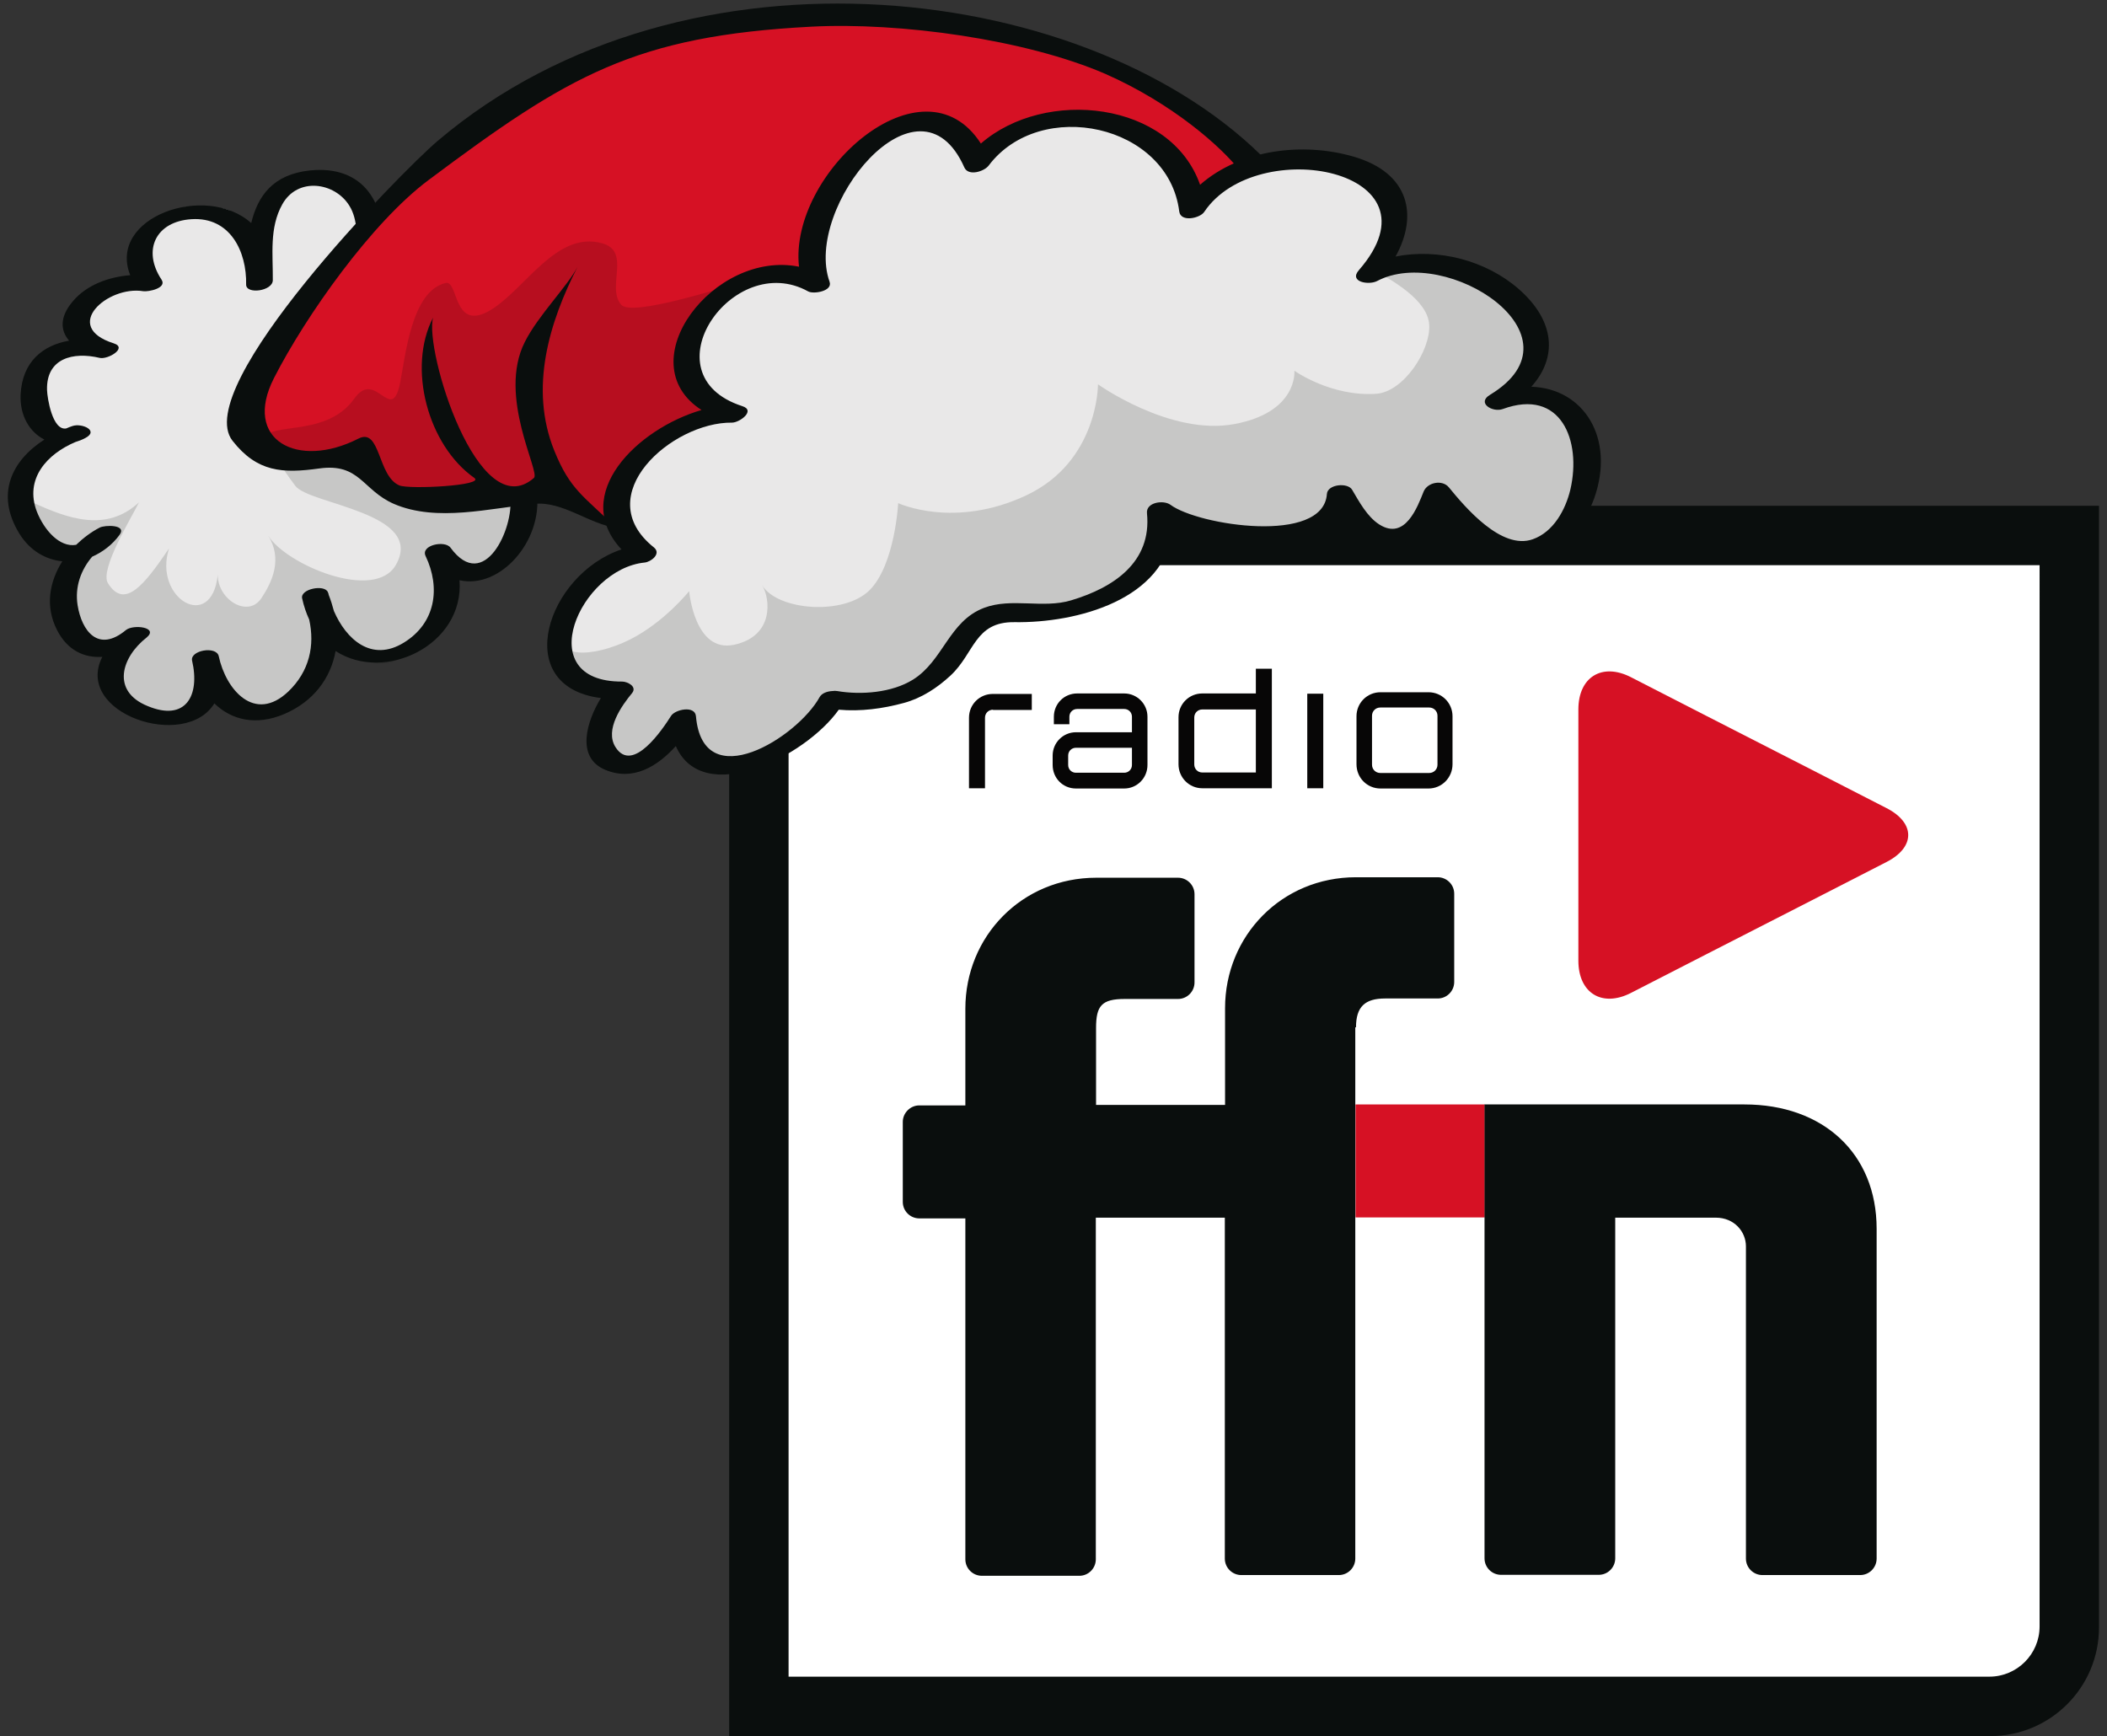 <?xml version="1.0" encoding="utf-8"?>
<!-- Generator: Adobe Illustrator 27.0.1, SVG Export Plug-In . SVG Version: 6.00 Build 0)  -->
<svg version="1.1" id="ffn_x5F_Logo" xmlns="http://www.w3.org/2000/svg" xmlns:xlink="http://www.w3.org/1999/xlink" x="0px"
	 y="0px" viewBox="0 0 86.89 71.6" style="enable-background:new 0 0 86.89 71.6;" xml:space="preserve">
<rect x="0" y="0" width="86.89" height="71.6" fill="#333333" stroke="none"/>
<style type="text/css">
	.st0{fill:#0A0E0D;}
	.st1{fill:#FFFFFF;}
	.st2{fill:#D61124;}
	.st3{fill:#070606;}
	.st4{fill:#E9E8E8;}
	.st5{opacity:0.15;fill:#0A0E0D;}
	.st6{opacity:0.15;fill:#070606;}
</style>
<g>
	<path class="st0" d="M34.55,20.86c-2.48,0-4.48,2.01-4.48,4.48V71.6h52.01c2.48,0,4.48-2.01,4.48-4.48V20.86H34.55z"/>
	<path class="st1" d="M34.59,23.31c-1.14,0-2.07,0.93-2.07,2.07v43.77h49.52c1.14,0,2.07-0.93,2.07-2.07V23.31H34.59z"/>
	<path class="st2" d="M65.09,29.26c0-1.34,0.98-1.94,2.17-1.33l3.1,1.59c1.19,0.61,3.15,1.61,4.34,2.22l3.1,1.59
		c1.19,0.61,1.19,1.61,0,2.22l-3.1,1.59c-1.19,0.61-3.15,1.61-4.34,2.22l-3.1,1.59c-1.19,0.61-2.17,0.01-2.17-1.33v-2.74
		c0-1.34,0-3.53,0-4.88V29.26z"/>
	<g>
		<path class="st3" d="M40.95,29.27c-0.18,0-0.33,0.14-0.33,0.33v2.91h-0.66V29.6c0-0.55,0.44-0.98,0.98-0.98h1.61v0.66H40.95z"/>
		<path class="st3" d="M51.79,28.6v-1.02h0.66v4.93h-2.87c-0.54,0-0.98-0.44-0.98-0.99v-1.94c0-0.55,0.44-0.98,0.98-0.98H51.79z
			 M51.79,29.26h-2.21c-0.18,0-0.33,0.14-0.33,0.33v1.94c0,0.18,0.14,0.33,0.33,0.33h2.21V29.26z"/>
		<path class="st3" d="M54.57,28.61v3.9h-0.66v-3.9H54.57z"/>
		<path class="st3" d="M58.91,28.55c0.55,0,0.99,0.44,0.99,0.99v1.98c0,0.55-0.44,1-0.99,1h-1.98c-0.55,0-0.99-0.44-0.99-1v-1.98
			c0-0.55,0.44-0.99,0.99-0.99H58.91z M56.92,29.18c-0.19,0-0.34,0.15-0.34,0.34v2.02c0,0.19,0.15,0.34,0.34,0.34h2.02
			c0.19,0,0.34-0.15,0.34-0.34v-2.02c0-0.19-0.15-0.34-0.34-0.34H56.92z"/>
		<path class="st3" d="M46.68,29.56c0-0.18-0.14-0.32-0.32-0.32h-1.94c-0.18,0-0.32,0.14-0.32,0.32v0.31h-0.64v-0.31
			c0-0.53,0.42-0.96,0.96-0.96h1.94c0.53,0,0.96,0.43,0.96,0.96v1.99c0,0.54-0.43,0.97-0.96,0.97h-1.99c-0.54,0-0.96-0.43-0.96-0.97
			v-0.39c0-0.53,0.43-0.96,0.96-0.96h2.31V29.56z M44.37,30.84c-0.18,0-0.32,0.14-0.32,0.32v0.39c0,0.18,0.14,0.32,0.32,0.32h1.99
			c0.18,0,0.32-0.14,0.32-0.32v-0.71H44.37z"/>
	</g>
	<rect x="55.9" y="45.55" class="st2" width="5.33" height="4.66"/>
	<g>
		<path class="st0" d="M55.92,42.37c0-0.85,0.37-1.19,1.2-1.19h2.17c0.38,0,0.68-0.31,0.68-0.68v-3.64c0-0.38-0.31-0.68-0.68-0.68
			h-3.35c0,0,0,0-0.01,0c0,0-0.01,0-0.01,0c-3.07,0-5.4,2.42-5.4,5.4c0,0.05,0,3.99,0,3.99h-5.32v-3.17c0-0.92,0.23-1.2,1.19-1.2
			h2.19c0.38,0,0.68-0.31,0.68-0.68v-3.64c0-0.38-0.31-0.68-0.68-0.68h-3.34c0,0-0.01,0-0.01,0c-0.01,0-0.01,0-0.02,0
			c-3.07,0-5.4,2.42-5.4,5.4c0,0.05,0,3.99,0,3.99h-1.9c-0.37,0-0.68,0.31-0.68,0.68v3.3c0,0.38,0.31,0.68,0.68,0.68h1.9v14.06
			c0,0.38,0.31,0.68,0.68,0.68h4.02c0.38,0,0.68-0.31,0.68-0.68V50.22h5.32v14.06c0,0.38,0.31,0.68,0.68,0.68h4.02
			c0.38,0,0.68-0.31,0.68-0.68V42.37z"/>
		<path class="st0" d="M71.94,45.55H61.22v18.72c0,0.38,0.31,0.68,0.68,0.68h4.03c0.38,0,0.68-0.31,0.68-0.68V50.22
			c0,0,4.02,0,4.15,0c0.76,0,1.24,0.58,1.24,1.18v12.88c0,0.38,0.31,0.68,0.68,0.68h4.03c0.38,0,0.68-0.31,0.68-0.68l0-13.6
			C77.39,47.57,75.18,45.55,71.94,45.55z"/>
	</g>
</g>
<g>
	<g>
		<path class="st4" d="M11.76,7.87c0.91-0.64,1.52-0.66,2.25-0.25c0.73,0.41,1.13,1.7,1.21,2.13c0.08,0.43,0.68-0.13,1.45-0.13
			c0.77,0,1.75-0.12,1.99,0.59c0.25,0.71-0.1,1.69-0.27,1.89c-0.16,0.2-1.71,1.73-1.71,1.73s0.73-0.07,1.6,0.26
			c0.87,0.32,1.6,0.73,1.9,1.22c0.3,0.48,0.36,1.5,0.19,1.7c-0.17,0.2-0.64,0.97-0.64,0.97s0.81,0.84,0.98,1.12
			c0.17,0.28,0.75,1.06,0.71,1.76c-0.05,0.7-0.92,2.39-1.26,2.6c-0.35,0.21-1.94-0.04-1.94-0.04s0.16,1.34-0.35,2.23
			c-0.5,0.89-1.45,1.38-1.95,1.49c-0.5,0.12-1.85-0.2-1.98-0.41c-0.13-0.21-1.11,1.36-1.44,1.76c-0.33,0.39-1.61,0.87-2.27,0.87
			c-0.66,0-1.41-0.99-1.41-0.99s-0.63,0.68-1.09,0.87c-0.46,0.19-2.43,0.26-2.71-0.05c-0.28-0.3-0.7-1.29-0.49-1.71
			c0.22-0.42-0.97-0.64-1.21-0.88c-0.24-0.23-1-1.77-0.92-2.11c0.08-0.34,0.36-1.28,0.53-1.47c0.17-0.2-1.48-1-1.72-1.23
			c-0.24-0.23-0.28-1.84-0.28-1.84s0.6-1.04,1.13-1.27c0.53-0.23,0.12-0.74-0.06-1.02c-0.17-0.28-0.79-1.43-0.71-1.77
			c0.08-0.34,0.6-1.04,1.21-1.13c0.61-0.09,1.39-0.38,1.39-0.38s-0.65-0.75-0.37-1.21c0.29-0.46,1.38-1.33,1.38-1.33l1.17-0.44
			c0,0-0.38-0.92-0.18-1.23c0.19-0.31,1.32-1.58,1.68-1.62C7.94,8.51,9.18,8.51,9.49,8.7c0.31,0.19,1.36,2.04,1.36,2.04
			S10.85,8.52,11.76,7.87z"/>
		<path class="st5" d="M20.22,20.16c-0.72,0.06-1.86,0.07-2.85,0.1c-0.99,0.03-1.8-0.21-2.1-0.46c-0.29-0.25-0.6-1.02-1.02-1
			c-0.42,0.02-1.65,0.16-2.06,0.08c-0.24-0.04-0.62-0.27-0.91-0.45c0.02,0.3,0.28,0.79,0.9,1.61c0.58,0.77,5.36,1.1,4.15,3.25
			c-0.87,1.55-4.54-0.01-5.27-1.2c0.6,0.97,0.17,1.9-0.28,2.58c-0.55,0.83-1.8,0.07-1.8-0.96c-0.25,2.39-2.67,0.98-2.01-1.09
			c-1.01,1.49-1.83,2.54-2.52,1.43c-0.35-0.57,1.01-2.76,1.28-3.33c-1.35,1.25-2.94,0.67-4.41-0.01c0.2,1.58,0.86,2.39,2.49,1.86
			c-1.45,0.47-1.36,5.21,1.25,4.17c-1.34,2.82,3.12,3.89,3.53,1.6c-0.21,1.21,2.5,0.75,2.91,0.59c1.39-0.55,1.78-1.73,1.91-3.14
			c2.05,3.4,5.4,0.73,4.88-2.69c1.63,1.28,3.65-0.79,3.42-2.52C21.72,20.57,20.94,20.1,20.22,20.16z"/>
		<path class="st0" d="M22.14,20.34c-0.05-0.43-1.15-0.26-1.1,0.18c0.16,1.25-1.07,3.96-2.46,2.07c-0.23-0.32-1.24-0.11-1.03,0.34
			c0.63,1.32,0.41,2.77-0.89,3.57c-1.34,0.83-2.39-0.14-2.89-1.3c-0.06-0.23-0.13-0.45-0.22-0.68c0-0.01,0-0.01,0-0.02h0
			c-0.01-0.03-0.02-0.05-0.03-0.08c-0.14-0.33-1.15-0.13-1.06,0.26c0.07,0.32,0.17,0.61,0.29,0.87c0.24,1.07,0.01,2.14-0.86,2.97
			c-1.39,1.32-2.58-0.08-2.87-1.46c-0.1-0.43-1.18-0.24-1.1,0.18c0.34,1.46-0.27,2.53-1.83,1.88C4.58,28.51,5,27.11,6.05,26.29
			c0.5-0.42-0.54-0.55-0.85-0.31c-1.15,0.96-1.83,0.04-2-1.02c-0.12-0.76,0.14-1.46,0.6-2c0.43-0.19,0.83-0.49,1.13-0.9
			c0.32-0.44-0.62-0.41-0.82-0.3c-0.35,0.18-0.68,0.43-0.97,0.71c-0.68,0.12-1.32-0.61-1.62-1.37C1,19.74,1.95,18.72,3.11,18.23
			c0.13-0.04,0.27-0.09,0.4-0.16c0.6-0.31-0.14-0.63-0.52-0.5c-0.09,0.03-0.17,0.06-0.26,0.1c-0.57,0.1-0.78-1.26-0.79-1.58
			c-0.04-1.32,1.08-1.59,2.17-1.33c0.33,0.08,1.17-0.41,0.58-0.6c-2.18-0.69-0.25-2.39,1.22-2.15c0.2,0.03,0.99-0.12,0.75-0.48
			C5.86,10.32,6.42,9.13,7.9,9.04c1.59-0.1,2.28,1.33,2.25,2.7c0,0.41,1.09,0.27,1.1-0.18c0.01-1.06-0.15-2.16,0.39-3.13
			c0.63-1.14,2.17-0.92,2.77,0.06c0.35,0.56,0.33,1.38,0.26,2.01c-0.06,0.49,1.04,0.39,1.08-0.01c0.24-2.09-0.76-3.69-2.97-3.46
			c-1.52,0.16-2.15,1.05-2.42,2.17c-1.87-1.68-5.94-0.24-4.99,2.15C4.48,11.42,3.57,11.75,3,12.43c-0.55,0.65-0.51,1.2-0.15,1.62
			c-1.08,0.19-1.93,0.86-2,2.22c-0.04,0.87,0.37,1.55,0.98,1.86c-1.33,0.85-2.04,2.24-1.03,3.88c0.44,0.71,1.09,1.07,1.77,1.14
			C2.04,23.99,1.85,25,2.35,25.98c0.43,0.85,1.13,1.16,1.87,1.11c-1.19,2.33,3.42,3.88,4.62,1.92c0.71,0.69,1.72,0.93,2.88,0.44
			c1.22-0.52,1.92-1.49,2.12-2.6c2.02,1.32,5.31-0.25,5.11-2.92C20.62,24.31,22.38,22.32,22.14,20.34z"/>
	</g>
	<path class="st2" d="M52.35,6.75c0,0-3.97-2.45-5.19-3.1C45.94,3,40.84,0.43,35.98,0.51c-4.86,0.08-8.95,1.21-11.66,2.31
		s-6.06,3.77-6.71,4.27c-2.5,1.94-6.03,6.3-6.6,7.47c-0.56,1.17-1.65,2.43-0.72,3.37c0.93,0.94,2.66,1.28,2.97,1.21
		c0.31-0.07,2.09,0.35,2.57,0.75c0.48,0.4,1.96,0.89,2.76,0.87c0.8-0.03,3.98-0.36,3.98-0.36l2.69,1.28c0,0,0.42-2.5,1.35-3.07
		c0.93-0.58,3.06-1.66,3.06-1.66s-1.38-0.9-1.57-1.6c-0.2-0.7,0.46-2.27,1.54-3.17c1.08-0.9,3.85-0.39,3.85-0.39
		s0.63-3.89,1.12-4.43c0.49-0.54,2.34-2.27,3.09-2.38c0.75-0.11,1.89,0.23,2.2,1.1c0.3,0.87,0.82,0.19,1.53-0.36
		c0.71-0.56,3.26-0.96,3.94-0.8c0.68,0.16,2.59,0.97,2.92,1.7c0.33,0.73,0.57,1.87,0.57,1.87l1.94-1.2L52.35,6.75z"/>
	<path class="st6" d="M30.13,16.95c-2.74-0.09-1.58-4.81,0.33-5.26c-0.75,0.18-4.4,1.38-4.84,0.88c-0.63-0.72,0.43-2.21-0.8-2.54
		c-1.87-0.51-3.14,1.86-4.56,2.74c-1.59,0.98-1.34-1.22-1.88-1.1c-1.42,0.33-1.66,3.03-1.88,4.12c-0.36,1.76-1-0.61-1.89,0.65
		c-1.25,1.76-3.89,0.79-3.82,1.91c0.35,0.23,0.82,0.5,1.11,0.55c0.5,0.09,2-0.08,2.51-0.11c0.51-0.03,0.88,0.91,1.24,1.22
		c0.36,0.31,1.35,0.6,2.56,0.56c1.21-0.04,2.61-0.05,3.48-0.12c0.88-0.07,1.83,0.5,1.83,0.5c-0.01-0.1-0.03-0.19-0.05-0.29
		c0.42,0.27,1.09,0.89,1.39,0.71c0.55-0.32,0.67-1.82,1.42-2.63C27.22,17.75,28.79,16.91,30.13,16.95z"/>
	<g>
		<path class="st4" d="M34.29,28.86c0,0-2.19,2.22-3.05,2.52c-0.86,0.3-2.68-0.1-2.83-0.35c-0.15-0.25-0.4-0.84-0.4-0.84
			s-0.74,1.63-2.24,1.38c-1.5-0.26-0.46-2.92-0.46-2.92s-2.08,0.05-2.35-2.17c-0.28-2.22,3.15-3.66,3.15-3.66s-0.63-1.58-0.67-2.02
			c-0.04-0.44,1.49-2.59,2.12-2.87c0.64-0.28,2.38-0.81,2.38-0.81s-2.7-2.14-0.92-4.2c1.78-2.06,3.53-1.62,3.53-1.62l1.02,0.53
			c0,0,0.67-3.78,1.11-4.4c0.43-0.62,1.96-1.91,2.34-2.03c0.39-0.12,1.81-0.07,2.24,0.24c0.43,0.32,0.81,1.12,0.81,1.12
			s2.28-1.76,3.16-1.84c0.88-0.08,3.1-0.06,3.76,0.46c0.67,0.52,2.14,3.08,2.14,3.08s3.59-3.57,7.53-0.95c1.72,1.14,0,3.37,0,3.37
			s3.91-0.66,5.83,1.73c1.92,2.39,0,3.37,0,3.37s4.15,0.32,2.65,4.82c-1.5,4.51-5.57-0.35-5.57-0.35s-1.34,1.73-2.14,1.76
			c-0.8,0.03-2.07-1.24-2.07-1.24s-0.41,0.91-2.69,1.09c-2.29,0.18-4.39-0.7-4.39-0.7s-0.52,2.83-3.1,3.47
			c-2.58,0.65-4.59,0.66-4.59,0.66s-0.76,1.47-2.5,2.77C36.31,29.54,34.29,28.86,34.29,28.86z"/>
		<path class="st5" d="M40.86,25.46c2.42-0.56,5.14-0.33,6.33-2.03c0.65-0.92,0.46-1.81,0.93-2.04c1.13-0.56,2.72,0.74,4.66,0.56
			c1.67-0.15,2.01-1.64,3.19-0.53c2.69,2.54,2.51-1.47,4.21-0.07c4.59,3.76,7.91-3.02,2.59-5.28c3.05-3.74-3.09-5.47-6.13-4.94
			c0.71,0.4,2.25,1.23,2.3,2.28s-1.06,2.75-2.18,2.83c-1.87,0.13-3.38-0.95-3.38-0.95s0.16,1.71-2.48,2.2
			c-2.64,0.49-5.62-1.64-5.62-1.64s0.02,3.18-2.96,4.58c-2.98,1.4-5.28,0.32-5.28,0.32s-0.13,2.54-1.18,3.59
			c-1.05,1.05-3.78,0.85-4.43-0.2c0.34,0.55,0.5,2.09-1.15,2.45c-1.64,0.36-1.86-2.21-1.86-2.21s-1.03,1.29-2.45,2
			c-1.48,0.74-3.35,0.86-2.67-0.61c-0.7,1.52,0.71,2.48,2.03,2.63c-2.07,2.28,0.35,4.5,2.42,1.82c0.11,1.14,1.83,1.75,3.78,1.01
			c0.88-0.33,1.62-1.71,2.59-2.09c1.2-0.47,2.47-0.09,3.49-0.68C39.74,27.24,39.88,25.69,40.86,25.46z"/>
		<path class="st0" d="M63.15,15.95c1.08-1.2,0.99-2.71-0.52-4.03c-1.35-1.18-3.32-1.69-5.08-1.34c0.94-1.69,0.58-3.45-1.73-4.12
			c-2.09-0.61-4.67-0.3-6.33,1.16c-1.21-3.45-6.39-4.01-9.04-1.7C38.05,2.2,32.52,7.15,32.95,11c-3.5-0.71-7.07,3.95-4.02,5.91
			c-2.65,0.77-5.42,3.48-3.3,5.75c-3.06,1.02-4.62,5.65-0.85,6.13c-0.57,0.93-1.06,2.44,0.18,2.96c1.15,0.48,2.15-0.14,2.91-0.98
			c1.11,2.54,5.33,0.46,6.72-1.5c0.9,0.08,1.81-0.04,2.69-0.28c0.73-0.2,1.37-0.62,1.92-1.13c0.99-0.92,0.99-2.22,2.63-2.2
			c2.6,0.04,6.23-0.94,6.54-3.85c2.01,0.74,5.76,1.07,7.01-0.39c1.3,1.46,2.9,1.41,3.97-0.28c1.01,1.08,2.24,1.99,3.8,1.84
			c1.31-0.12,2.17-1.29,2.59-2.42C66.62,18.08,65.32,16.02,63.15,15.95z M64.76,20.19c-0.2,0.84-0.7,1.75-1.55,2.05
			c-1.29,0.46-2.79-1.32-3.46-2.14c-0.27-0.33-0.88-0.21-1.04,0.17c-0.25,0.62-0.76,2.04-1.83,1.36c-0.5-0.32-0.83-0.94-1.12-1.43
			c-0.18-0.31-1.01-0.23-1.04,0.17c-0.14,2.1-5.3,1.3-6.45,0.45c-0.28-0.21-1.02-0.11-0.97,0.35c0.2,2.03-1.39,3.07-3.13,3.59
			c-1.16,0.35-2.46-0.12-3.59,0.31c-1.45,0.55-1.67,2.17-2.93,2.96c-0.87,0.54-2.13,0.64-3.13,0.47c-0.06-0.01-0.12-0.01-0.19,0
			c-0.22,0.01-0.44,0.09-0.53,0.25c-0.92,1.67-4.81,4.1-5.1,0.79c-0.04-0.46-0.87-0.28-1.03-0.01c-0.33,0.52-1.58,2.41-2.29,1.28
			c-0.45-0.72,0.26-1.71,0.69-2.23c0.21-0.27-0.2-0.47-0.41-0.47c-3.81,0.02-1.74-4.65,0.93-4.91c0.26-0.03,0.69-0.36,0.38-0.62
			c-2.7-2.15,0.74-5.18,3.22-5.15c0.31,0,0.99-0.5,0.42-0.68c-3.98-1.29-0.39-6.46,2.72-4.73c0.22,0.12,1.02-0.01,0.88-0.4
			c-1.09-3.05,3.67-8.98,5.56-4.71c0.17,0.37,0.82,0.16,1-0.08c2.13-2.83,7.41-1.71,7.86,1.89c0.06,0.46,0.86,0.28,1.03,0.02
			c2.17-3.23,9.98-1.74,6.38,2.4c-0.43,0.49,0.41,0.63,0.75,0.45c2.85-1.51,8.69,2.25,4.66,4.69c-0.57,0.34,0.1,0.74,0.52,0.59
			C64.37,15.99,65.23,18.17,64.76,20.19z"/>
	</g>
	<path class="st0" d="M51.14,7.05c0.35,0.09,0.98-0.22,1.21-0.3c-7.18-7.5-24.04-9.65-34.3-0.94C16.53,7.1,7.84,15.96,9.59,18.18
		c1.02,1.3,2.07,1.35,3.58,1.14c1.67-0.23,1.77,0.89,3.07,1.46c1.78,0.77,3.98,0.17,5.81,0c1.16-0.11,2.22,0.82,3.36,0.99
		c-1.34-1.32-1.89-1.55-2.55-3.18c-1.05-2.59-0.2-5.32,0.96-7.59c-0.41,0.8-1.63,2.01-2.18,3.11c-1.13,2.24,0.65,5.36,0.38,5.6
		c-2.3,2.01-4.53-5.29-4.16-6.61c-1.07,2.06-0.22,5.26,1.7,6.61c0.46,0.32-2.69,0.48-3.09,0.31c-0.91-0.38-0.77-2.4-1.69-1.93
		c-2.51,1.28-4.79,0.06-3.48-2.5c1.3-2.55,4.03-6.42,6.38-8.17c5.75-4.3,8.49-5.94,15.78-6.32c3.63-0.19,8.83,0.52,12.13,1.95
		C48.37,4.28,50.37,6.06,51.14,7.05z"/>
</g>
</svg>
